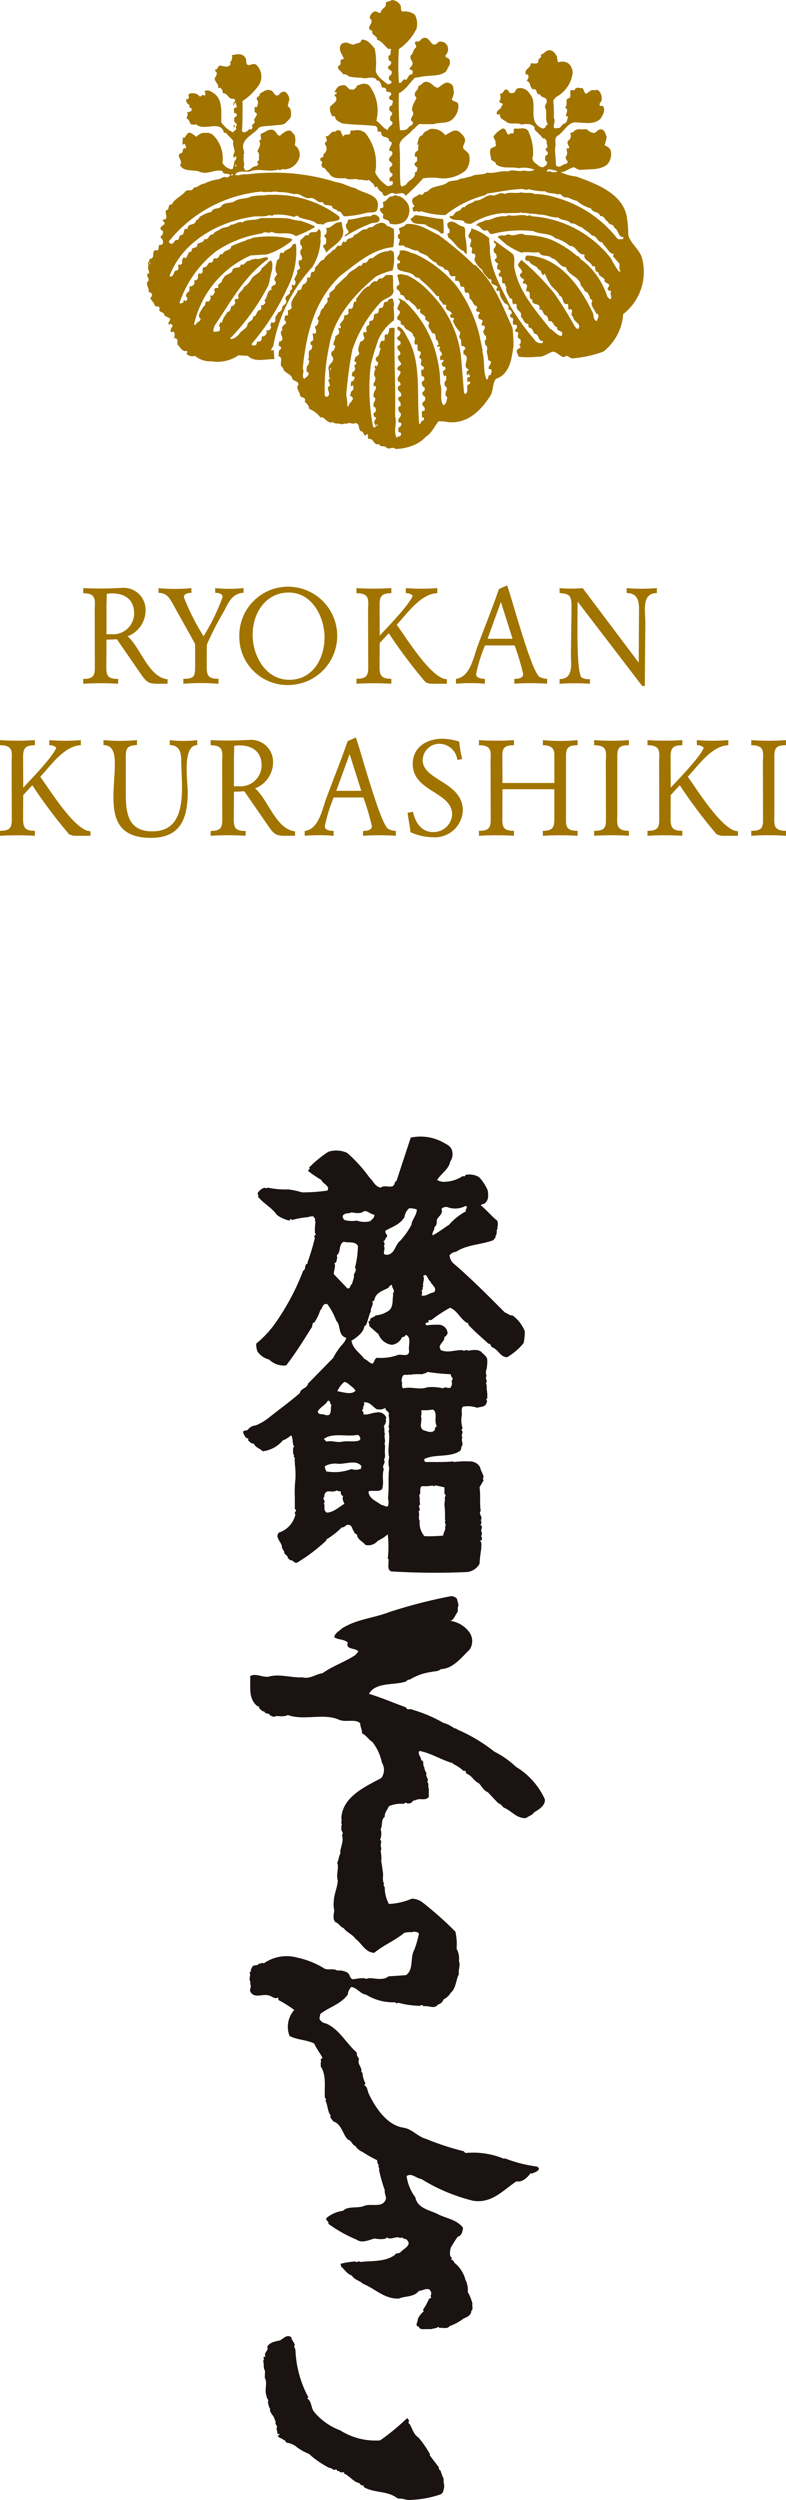 <svg id="LOGO" xmlns="http://www.w3.org/2000/svg" width="72.742" height="231.178" viewBox="0 0 72.742 231.178">
  <path id="Path_332" data-name="Path 332" d="M35.45,14.9c.331.051-.007.277.1.459.067.058.072.214.206.154.2.132.285.4.458.456.274.625,1.022.5,1.531.511.413.234.849-.039,1.277.153.274-.075.611.153.916,0,.168.236.476.339.512.664a.5.5,0,0,0,.254-.051c.056.307.209.388.458.561.159.72.639-.07,1.022.052.377.229.914-.276,1.123.255a16.519,16.519,0,0,0,1.631-1.634h.1a4.583,4.583,0,0,1,1.427,0,3.279,3.279,0,0,0,2.4-.713,1.638,1.638,0,0,0,.358-1.276c-.01-.371-.336-.479-.561-.765-.113-.26.183-.479.152-.764,0-.307-.255-.5-.459-.715-.494-.435-.929.045-1.377.255a1.429,1.429,0,0,0-1.432-.561c-.258.2-.559.2-.66.561-.434.085-.393.556-.51.864.054,0,.121-.013.152.054-.128.152.05.439-.152.56-.226.063-.211.308-.206.51h.153c.1.1.031.276.053.408-.072.051-.115.155-.206.155-.1.31.158.3.254.509-.081.122-.019.387-.254.358.1.633-.585.673-.816,1.174-.173,0-.382.33-.511,0-.106-1.241.007-2.452-.1-3.624.026-.659.873-.96,1.226-1.479.3-.133.457-.628.866-.51H45.91c.479-.179,1.085-.052,1.53-.3A1.634,1.634,0,0,0,48.2,9.744c.017-.389-.443-.279-.611-.561a1.937,1.937,0,0,0,.2-.663c-.1-.256.026-.608-.3-.767-.454-.331-.818.148-1.174.357-.379-.005-.567-.449-.918-.51-.435-.185-.582.311-.919.357a.437.437,0,0,1-.206.457c-.137.253-.183.39.052.613-.153.4-.454.741-.408,1.224.327.333-.178.567-.1.921.075-.024.1.07.154.1.117.289-.262.354-.356.462-.175.337-.562.31-.819.3a25.421,25.421,0,0,1-.1-3.415c.613-.3.991-.951,1.479-1.431.415-.041.664-.131,1.072-.153.582-.075,1.351,0,1.837-.459.128-.331.423-.592.308-1.021-.053-.228-.363-.158-.409-.408a.821.821,0,0,0,.2-.917.7.7,0,0,0-.815-.357c-.741.842-.72-.72-1.531-.306-.147.1-.229.351-.458.255-.507.1.121.377-.154.613-.235.178-.182.476-.408.663-.185.285.118.5.154.765a.744.744,0,0,1-.255.409c-.115.259.2.122.255.3-.007.114.023.24-.1.306-.315.019-.306.33-.51.51-.382-.2-.305.39-.664.255a20.985,20.985,0,0,1,0-3.111,4.775,4.775,0,0,0,1.633-1.889,1.819,1.819,0,0,0-.153-1.276A1.55,1.55,0,0,0,43,1.071c-.182-.134-.062-.388-.153-.561A.96.96,0,0,0,42.031,0c-.151.156-.407.095-.561.255.144.468-.439.508-.46.919-.255.085-.35-.206-.612-.1a.725.725,0,0,0-.408.612c.618.418-.592.892.254,1.172-.156.44.51.4.409.818.474.112.685.541,1.072.868a.161.161,0,0,1,.255.051c-.123.174.065.515-.255.56.007.2-.046.46.2.51.154.178-.036.388-.2.46-.134.361.219.28.305.51.077.332-.341.326-.256.664.006.106.129.155.206.2.117.274-.173.233-.308.305-.418-.351-1.127-.761-1.12-1.377a6.367,6.367,0,0,0-.1-1.941c-.327-.371-.675-.881-1.226-.815-.053.387-.479.3-.713.459-.281,0-.485-.2-.767-.2-.132.07-.315.023-.407.2-.3.459.1.878.255,1.275a.263.263,0,0,1-.255.1c-.137.151.091.463-.206.561-.291.281.3.535.408.816.245-.066.389.1.562.2a5.687,5.687,0,0,0,1.121.1c.408.173.817-.121,1.226.052.192-.005.127.316.356.206a1.09,1.09,0,0,1,.308.661.386.386,0,0,1,.407.153c-.087.392.377.1.459.408.055.13-.1.174-.154.255-.228.485.516.164.257.663.05.25-.341.18-.257.408-.147.25.195.288.257.51a.677.677,0,0,1-.2.308c.019.122-.046.264.05.359.511.341-.286.481-.257.864-.457-.151-.657-.605-1.069-.864a3.832,3.832,0,0,0-.665-3.266c-.387-.286-.784-.122-1.172.05.039.147-.134.2-.206.305-.07-.016-.147.123-.2,0-.368.183-.485-.541-.917-.356-.408,0-.582.337-.716.661l.154-.049c.2.2-.154.151-.154.3l.154.2c.149.4-.363.6-.561.868a1.207,1.207,0,0,0,.255.919c.041-.1.132-.03.2-.052.015.4.372.507.664.664,1.072.158,2.039.1,3.112.254a.389.389,0,0,1,.153.408c.056.226.3-.018.356.205-.031.58.772.235.713.767.618.146-.1.561.052.916h.154c.331.339-.173.5-.206.767.006.2.175.234.256.356.132.132-.009.318-.151.358a.431.431,0,0,0,.2.611c.091.223-.134.307-.257.408.021.1-.046.234.053.306.055,0,.12.012.151-.051.058.059.132.107.1.205,0,.264-.29.235-.461.306A3.31,3.31,0,0,1,40.5,15.966a4.481,4.481,0,0,0-.917-3.671,1.2,1.2,0,0,0-1.122-.205.164.164,0,0,0-.255.051c.019.582-.54.057-.664.511a4.665,4.665,0,0,1-.255-.562.423.423,0,0,0-.51.1c-.4-.133-.49.49-.868.407.021.159.155.275.1.462-.053.029-.077.121-.154.1.02.081-.045.2.051.255a.609.609,0,0,1-.152.815c-.127.072.051.312-.153.305-.128.046-.147.087-.206.206.067.031.052.1.052.152" transform="translate(-5.777)" fill="#a17400"/>
  <path id="Path_333" data-name="Path 333" d="M66.854,24.783c-.209-.808-1.065-1.345-1.274-2.146a9.491,9.491,0,0,0-.1-1.427c-.236-2.373-2.859-3.305-4.7-3.979a4.732,4.732,0,0,1-1.479-.408c.49,0,.815-.382,1.274-.459a1.136,1.136,0,0,0,.612.254c.846-.1,1.791.047,2.451-.509a1.416,1.416,0,0,0,.3-1.326c-.131-.261-.326-.326-.559-.459a3.159,3.159,0,0,0,.2-.766c-.111-.231-.128-.552-.409-.664-.326-.118-.484.178-.712.305a.934.934,0,0,1-.716-.356c-.49.1-.938-.167-1.274.306a.24.24,0,0,0-.255.1.5.5,0,0,1-.2.662c-.158.281.07.395.1.664-.05.1-.172.03-.253.051.046.306.151.573-.1.816.074.114.053.278.206.357.045.114-.072.173-.1.257-.4-.026-.569.484-.971.151l-.1-1.53.05-.051-.05-.051c.156-.346-.134-.873.254-1.123.618-.356.969-1.356,1.787-1.223.794.03,1.587.225,2.192-.359.17-.326.441-.669.257-1.07-.058-.227-.3.019-.358-.2a.365.365,0,0,1,.153-.307,1.018,1.018,0,0,0-.254-1.022.312.312,0,0,0-.356,0c-.3-.159-.536.155-.768.306-.327-.117-.177-.662-.559-.51a.391.391,0,0,0-.562.2c-.683-.182-.153.469-.459.715-.495.073-.05.607-.407.869.412.178.07.541.1.815.071.022.167-.044.2.052-.122.205-.05.529-.357.612-.264.1-.336.485-.612.408-.735.214-.081-.612-.357-.919a11.806,11.806,0,0,0-.051-1.631l.255-.307a2.93,2.93,0,0,0,1.53-2.142,1.1,1.1,0,0,0-.458-1.023,1.131,1.131,0,0,0-.868-.049.989.989,0,0,1-.1-.51c-.157-.281-.356-.592-.713-.613-.333,0-.536.4-.817.41.209.315-.31.326-.2.663-.141.281-.481.1-.716.153.017.454-.618.506-.461,1.02.074.02.171-.046.206.051.154.2-.055.377-.1.561.384.082.236.566.561.766.478-.129.211.536.664.459.082.367.533.189.615.561.055.264-.209.393-.154.663.235.445-.055,1.116.255,1.531-.2.111-.2.4-.459.409-1.557-.553-.358-2.339-1.224-3.217a1.015,1.015,0,0,0-1.072-.51c-.2.057-.235.277-.356.408-.072-.016-.149.123-.206,0-.029.062-.1.053-.154.053a.806.806,0,0,1-.2-.258c-.459-.319-.356.362-.765.306.056.189.121.507-.052.664,0,.185.179.2.307.255.029.1-.046.148-.1.2-.005.367-.608.384-.409.818l.255-.051c-.046.459.387.52.664.766.438.225.886-.023,1.326.2.407-.075.94-.126,1.226.258-.123.3.361.438.407.663.25.044.219.418.51.356a.523.523,0,0,1,.206.358c-.062.2.218.489-.1.561-.064.226.242.3.2.51a.765.765,0,0,1-.255.205c.026.18-.077.413.154.51.091.291-.128.367-.307.511-.378.06-.586-.281-.869-.459-.106-.153-.223-.377-.1-.561a4.61,4.61,0,0,0-.458-2.348c-.326-.377-.719-.131-1.173-.2-.31.009-.019.366-.255.459-.055,0-.122.009-.153-.052-.459.5-.331-.479-.765-.407a2.077,2.077,0,0,0-.866.765c.069.2.242.362.2.611.17.363-.262.311-.408.459-.229.306,0,.685,0,1.022.168.228.415.151.459.459.629.455,1.352.184,2.094.356a2.458,2.458,0,0,1,1.479.152,1.391,1.391,0,0,1-.969.052c-.51.182-1.053-.157-1.531.1-.633-.123-1.195.225-1.888.1-.428.277-1.053.082-1.481.36-.29.025-.657.188-1.02.2-.31.254-.774.127-1.122.307-.546.485-1.388.259-1.888.866-.183.082-.332.026-.408.255a.3.3,0,0,1-.356,0,2.168,2.168,0,0,1-.51.307c-.307.249-.134.567.051.815-.051.087-.149.082-.2.155.072.122.007.336.2.356.2-.174.408.121.613-.052a7.245,7.245,0,0,0,2.246.358,9.7,9.7,0,0,1,3.671-1.836l.206-.155c1.01-.132,1.967-.356,3.01-.408.3-.077.54.153.818,0a5.25,5.25,0,0,0,1.53.2c.327.255.816.126,1.173.306.249-.18.409.172.612.256.441-.052.715.279,1.122.305a3.416,3.416,0,0,0,1.327.714c.2.454.72.234.868.715.412-.041.4.412.713.51.067.367.552.166.562.561.453.18.346.9.868.869.031.1-.048.147-.1.2-.154-.019-.337.044-.458-.051a10.906,10.906,0,0,0-5.766-3.826,6.165,6.165,0,0,0-1.888-.307c-.408-.2-.787-.026-1.226-.154-.556.139-1.067-.07-1.581.154-.408-.274-.791.274-1.225.1-.556.029-.9.544-1.479.509-.291.279-.71.254-.969.613a.3.3,0,0,0-.305.1c-.1.307-.486.229-.613.458-.082.125-.228.378-.408.206-.095.034-.029.132-.049.2.337.318.869.155,1.275.307.156.282.438.26.712.256A6.523,6.523,0,0,1,54.149,20.6l.053.05c.4-.1,1.019.008,1.479-.1.2.1.276.032.51.052.308.108.772.025,1.123.154.592-.059,1.138.3,1.787.255.326.338.882.149,1.172.561.415-.072.655.3,1.023.357.281.3.688.433.916.764.464-.031.505.643.969.613.051.228.281.352.358.51.183.211.387.594.715.561l-.1.205.611.714c.02.224-.062.495.1.664-.029.058-.095.049-.153.049A7.43,7.43,0,0,1,64,24.833,10.16,10.16,0,0,0,56.6,20.9c-.141-.2-.265.021-.461-.051-.541-.172-1.092.121-1.633-.05-.286.2-.545.023-.868.152-.458.024-.785.356-1.275.305-.264.223-.736.184-.866.51.377-.065.49.52.866.459.321-.176.3.44.664.308a10.441,10.441,0,0,1,3.776-.255c.633.331,1.484.138,2.041.664a3.223,3.223,0,0,1,1.326.713c.634-.049.714.894,1.377.767-.208.541.608.649.715,1.122.326-.148.209.234.307.357.005.149.173.135.255.206.029.356.346.377.562.611-.074.341.244.306.408.51.091.2-.206.249-.1.459.057.16.232.052.307.152-.173.234.121.541-.052.715-.147.036-.2-.133-.3-.2a7.1,7.1,0,0,0-2.3-3.368c-.249-.055-.238-.4-.508-.407a9.546,9.546,0,0,0-2.45-1.531,7.3,7.3,0,0,0-2.346-.41c-.49-.323-.955.2-1.481-.049-.249-.056-.428.223-.664.049-.049.1-.172.032-.254.052-.049.073-.151.115-.151.206h.1a9.286,9.286,0,0,0,.765.663,7.436,7.436,0,0,0,1.326.713c.531-.131,1.12.046,1.633-.05.25.537.873.159,1.174.563.562.085.719.834,1.327.814.153.8,1.305.862,1.376,1.737.281.126.256.56.614.61.07.2.285.408.2.612.127-.056.173.1.255.153-.259.44.235.817.358,1.224l.05-.051c.307.24.072.44,0,.714-.336-.1-.281-.459-.356-.714-1.127-2.423-3.092-5.225-6.071-5.357a.293.293,0,0,0-.2.358.336.336,0,0,0,.358.152c.168.465.74.367.868.817.346,0,.208.428.458.51-.02-.075.071-.1.1-.153l.052.051a5.861,5.861,0,0,0,.51.971c.249.392.71.618.818,1.019.474.123.173.872.765.765.106.139-.007.368.1.511.055,0,.12.011.153-.052.387.175-.134.541.255.715-.01.481.734.567.51,1.072-.146.162-.249-.082-.356-.154a35.415,35.415,0,0,0-1.89-3.059,22.71,22.71,0,0,0-3.061-3.114l-.305.408c-.007.306.408.438.356.767-.051.029-.075.121-.152.1-.123.332.185.394.358.562-.033.1-.151.174-.1.305.042.1.134.031.206.051.336.215.029.408.1.714.628-.065.029.7.562.765-.128.665.9.187.611.92.409-.1.337.444.562.509.274.108.281.334.307.561.484-.105.406.485.814.563-.075.392.3.264.461.51-.007.111.026.24-.1.3-.411-.056-.66-.5-1.023-.663-1.326-1.678-2.826-3.367-3.264-5.459-.149-.459.1-1.088-.205-1.479l-1.683-1.226-.053.053c-.036.147.134.2.2.305a.741.741,0,0,1-.253.459c.095.038.029.134.049.2.046.13.092.148.2.205.048.138.159.48-.1.51-.023.228.151.3.308.408.021.047-.027.072-.049.1-.064.137-.124.49.151.459.357.23-.259.362,0,.613.439.056.153.4.307.663.046.021.072-.026.1-.051.2.088.118.291.255.409-.133.374.2.674.307,1.019.423-.019.091.491.408.562l.1-.1.154.154c-.187.571.539.494.356,1.07.254.2.284.623.613.664.2.057.031.266.154.358.335,0,.345.363.51.562.5.054.233.671.765.661-.021.073.046.164-.051.2a.678.678,0,0,1-.714-.3,22.642,22.642,0,0,1-2.3-3.213c-.77-1.633-1.766-3.18-1.838-5.1.056-.326-.107-.685-.05-1.072a4.472,4.472,0,0,0-1.685-.918c.082.351-.361.484-.2.868.422.133.065.539.1.816.48.137-.163.7.408.663.173.184.017.351,0,.561a2.134,2.134,0,0,0,.715.918c.067.3.408.582.611.868a.247.247,0,0,1,.257.1c-.154.517.438.333.562.665-.127.06-.1.187-.1.3.046-.021.072.025.1.051l.049-.051c.076-.021.1.069.153.1-.046.438.245.739.458,1.07.278.087.464.317.307.613.046.019.072-.026.1-.052a.429.429,0,0,1,.255.356c-.049.033-.075.123-.154.1a.518.518,0,0,0,.053.306c.382.03.134.31.206.56.055.224.3-.019.356.2a.339.339,0,0,1-.154.356c.02.073-.046.165.051.206.408-.045.122.285.2.51a.815.815,0,0,0,.255.2c-.032.134.081.338-.1.408-.045.134.07.206.1.307l-.308.2c-.173.238.1.433.1.662a6.926,6.926,0,0,0,1.785,0c.49.077.919-.306,1.377-.459.428,0,.664.464,1.072.509.321-.345.515.209.866.1a10.867,10.867,0,0,0,2.757-.612,4.827,4.827,0,0,0,1.837-3.469,4.937,4.937,0,0,0,1.734-5.2M58.333,16.72c-.049.1-.173.032-.255.051l-.049-.051c.177-.327.58-.031.866-.051.05.032.075.124.153.1-.158.055-.542.124-.715-.051" transform="translate(-7.436 -0.905)" fill="#a17400"/>
  <path id="Path_334" data-name="Path 334" d="M27.937,33.376c-.07-.023-.162.044-.2-.052.072-.1.082-.23.2-.305a14.527,14.527,0,0,1,3.623-7.348,5.225,5.225,0,0,0,.765-2.451c-.072-.356.173-.932-.2-1.069-.149.58-.82,0-.917.611-.326-.183-.5.3-.767.409.033.174-.079.4.1.512a.315.315,0,0,1-.1.457c.006.163-.023.343.1.459.055.125.12.369-.053.459-.046.022-.072-.026-.1-.049l-.053.049a.715.715,0,0,0,.1.664.417.417,0,0,1-.3.254c.118.367-.189.568-.254.868.091.05.081.149.153.2-.1.076,0,.252-.153.308-.089.029-.128-.056-.207-.052,0,.055.017.122-.049.153.1.051.031.173.049.254-.07.052-.11.152-.2.152.128.454-.428.356-.408.766.336.507-.389.516-.305.918-.06.13-.2.306-.358.306-.06.251-.366.393-.255.715.007.157-.209.356-.356.2a.5.5,0,0,0-.1.358c.151.155-.047.291-.153.409-.057,0-.125.009-.154-.053l-.1.1c.095.037.029.133.053.207-.084.1-.233.432-.411.253-.107.159.025.465-.256.512-.095.024-.3,0-.254.151a.231.231,0,0,1-.305.207.12.12,0,0,1-.154-.155,21.774,21.774,0,0,0,3.266-5.1,7.368,7.368,0,0,0,.817-4.133l-.307.052c-.147.51-.643.382-.868.815-.561-.233-.147.592-.561.614-.079.408-.307.948,0,1.326-.124.188-.412.505-.154.663.173.511-.536.256-.356.767-.382.077-.387.489-.51.765-.072.131-.235.276-.052.408-.07.133-.2.336-.408.256-.031.152.08.367-.1.459-.305.029-.305.377-.459.559-.086-.029-.127.059-.2.051.072.385-.412.4-.51.715-.046.444-.621.555-.818.97-.238.184-.51.469-.813.356a20.354,20.354,0,0,0,3.569-4.947c.125-.415.171-.87.308-1.277.045-.307.156-.822-.1-1.021-.326.214-.49.5-.817.714-.111.436-.623.582-.919.919a2.163,2.163,0,0,1-.765.869c-.057.336-.683.545-.461.968-.055.2-.263.031-.356.151a.516.516,0,0,0,.05.307c-.08.128-.2.363-.407.308.029.138-.058.228-.053.357-.081.049-.127.208-.254.151-.173.337-.49.618-.51,1.022l-.153-.054-.151.358c.167.062.08.233.1.356-.088.263-.363.079-.511.206-.229-.153,0-.377,0-.562,1.474-2.172,2.734-4.571,4.951-6.173V24.8c-.379-.122-.746.224-1.125.1-.183.07-.418.024-.561.2-.351-.1-.469.531-.815.307-.079.531-.536.132-.766.51-.062.413-.588.368-.817.715-.036.12-.226.249-.154.356a2.285,2.285,0,0,1-.408.359l.052.052c.066.356-.235.1-.357.3a.519.519,0,0,0,.05.306c-.127.106-.163.464-.407.254.021.047-.026.073-.051.1l.051.053a.446.446,0,0,1-.2.459c-.413-.134-.173.363-.461.459-.156.341-.667.842-.254,1.123-.05.316-.357.259-.459.561-.057,0-.124.01-.153-.051A9.194,9.194,0,0,1,25.846,24.6l1.53-.1a7.049,7.049,0,0,0,2.295-1.277v-.151a9.544,9.544,0,0,0-3.674-.1c-.17.157-.437.1-.612.253-.453.135-.885.332-1.327.51-.074.516-.683.277-.813.767-.3-.108-.265.164-.409.305a.352.352,0,0,1-.307.054.2.2,0,0,0-.153.253.332.332,0,0,1-.356.154c-.2.149-.2.459-.51.408-.255.2.071.44-.255.611-.056,0-.121.012-.154-.05-.029.026-.055.073-.1.05l-.049.459a.337.337,0,0,1-.36.153.38.38,0,0,1-.053.461c-.1-.022-.156.2-.254.052-.233.12.057.515-.254.56-.005.106-.24.213-.154.407-.036.1.092.023.1.1a.339.339,0,0,1-.153.356c-.053-.029-.077-.122-.154-.1-.055.076-.019.187-.1.254-.122-.045-.209.139-.307,0a10.115,10.115,0,0,1,3.419-4.795,10.241,10.241,0,0,1,4.234-1.634c.27-.256.587.079.869-.152.712.363,1.587-.107,2.245.409A11.72,11.72,0,0,0,31.763,22v-.1a8.239,8.239,0,0,0-1.326-.51,4.482,4.482,0,0,1-1.02-.2c-.919-.1-1.766-.031-2.651-.053-.5.29-1.219.048-1.684.41-.384-.143-.67.239-1.072.205-.252.326-.674.2-.971.408-.2.2-.545.189-.664.51-.412-.1-.377.567-.818.408-.043.382-.467.276-.66.51.065.387-.389.188-.51.459.075.311-.334.149-.307.409-.135.108-.128.546-.409.305a.583.583,0,0,0-.153.563.26.26,0,0,1-.356.1c-.072.2.1.362-.1.561-.408-.029-.226.434-.562.562-.055,0-.123.009-.154-.054,1.169-3.166,4.511-4.994,7.6-5.458.562-.128,1.051.051,1.582-.152.178-.026.331.126.458-.051a4.936,4.936,0,0,1,1.837.2c.154,0,.336-.229.461,0,.551.3,1.249.209,1.734.664a2.271,2.271,0,0,1,.562.052c.371-.41,1.008-.179,1.427-.459.127-.123.082-.251-.05-.357a9.822,9.822,0,0,0-6.072-1.94,3.654,3.654,0,0,0-.816.053,6.268,6.268,0,0,0-1.175.1c-.453.241-1.039.14-1.479.408-.358.261-.887.1-1.224.408-.213.46-.81.124-.967.613a2.643,2.643,0,0,0-.919.357c-.251.055-.242.4-.513.407-.033.582-.837.2-.763.818-.505-.149-.214.428-.562.56-.331-.02-.132.363-.407.46-.343-.082-.276.495-.664.305-.056-.056-.134-.106-.1-.2a12.471,12.471,0,0,1,8.571-4.592c.33.123.556-.018.866.052a1.36,1.36,0,0,1,.716,0,4.648,4.648,0,0,1,1.428.2c.536-.183.873.43,1.428.359.51-.13.7.515,1.223.355.116.44.613.2.869.409,0,.341.4.154.51.459.353-.081.356.332.613.459a9.61,9.61,0,0,0,1.989-.307c.356-.132,1.01.108,1.073-.407.356-1.352-1.311-1.368-2.04-1.888-.618-.131-1.151-.479-1.788-.561a19.252,19.252,0,0,0-5.2-.87,21.571,21.571,0,0,0-3.112.156c-.317-.082-.69.159-1.022.051,0-.091.1-.133.154-.207.326-.182.846-.07,1.173-.1.823-.377,1.8.1,2.653-.2.2.183.379-.144.562,0a1.529,1.529,0,0,0,1.327-.919,1.066,1.066,0,0,0-.358-1.326,1.9,1.9,0,0,0,0-.919l-.358-.41c-.382-.105-.724.2-1.019.459-.285-.041-.317-.363-.562-.51-.458-.208-.785.207-1.172.309-.189.228.193.513-.2.662.255.327-.026.673-.153.969.254.251.117.479.153.818-.052.03-.077.121-.153.1a.267.267,0,0,0,.1.256l-.152.2c-.444-.019-.571.428-1.022.409-.146-.092-.132-.236-.2-.358.173-.305-.124-.61.049-.919-.173-.151.124-.306-.049-.458l.049-.052c-.468-1.1.869-1.484,1.379-2.192l.305-.1,1.787-.154.305-.1c.209-.253.644-.5.561-.919a.756.756,0,0,0-.3-.714c.049-.2.1-.407.151-.611a.924.924,0,0,0-.408-.715.547.547,0,0,0-.56.307c-.445.2-.445-.347-.716-.41-.418-.2-.746.129-1.072.306.079.282-.34.227-.254.512.183.188.091.51,0,.714-.057,0-.122.01-.154-.051-.1.137-.031.337-.05.51.484.163-.046.5-.051.765.208.264-.155.287-.2.51.118.114.015.276-.1.358l-.052-.051c-.147-.04-.2.134-.306.2-.151.044-.351.2-.459-.052.065-.939.052-1.841.052-2.755a5.445,5.445,0,0,0,1.579-1.581A1.509,1.509,0,0,0,26.407,7c-.223-.223-.515-.014-.765,0-.338-.1-.1-.524-.305-.714-.252-.4-.824-.305-1.226-.2,0,.054-.01.122.052.151-.071.174-.036.394-.254.511l.1.1c-.19.52-.695.177-1.072.2-.133.112-.133.366-.356.357-.082.173.142.222.153.356-.072.132-.055.306-.206.408-.055.388.423.557.307.969l.154-.051c.233.072.255.317.3.513.485,0,.459.582.972.507.412.186-.138.353,0,.613h.05c-.044-.116.07-.172.1-.254l.1.1c-.075.153.154.235,0,.359-.353-.023-.147.367-.2.559.031-.066.1-.051.152-.051a.247.247,0,0,1,.1.259c-.058.055-.106.13-.2.1l-.051.358c.048.137.1.137.2.253.132.126-.029.236-.052.359.18.2-.173.3-.255.459a3.143,3.143,0,0,1-1.07-.919c-.031-.807.158-1.961-.561-2.6-.291-.2-.66-.532-1.023-.257.129.061.1.189.1.307-.031.059-.1.05-.153.05-.128-.146-.213.122-.356.1a.873.873,0,0,0-.971-.256c-.157.134-.007.231-.051.408-.057.126-.185.063-.255.155a.633.633,0,0,0,.358.509c-.228.254.285.183.154.459-.089.184-.281.113-.409.205.133.182-.033.378-.052.56.3.084.235.4.461.561.131-.019.3.047.405-.049.742.734,2.313-.454,2.6.815.059,0,.125.012.154-.049.187.289.533.519.716.816-.154.469.305.876,0,1.224.019.1-.046.233.05.306l.152-.154.052.05a.385.385,0,0,1-.153.409,2.625,2.625,0,0,1-.2.767,1.156,1.156,0,0,1-.918-.613,2.97,2.97,0,0,0-.971-2.654c-.157-.021-.327-.173-.459-.1a1.01,1.01,0,0,0-.969.358l-.51-.358c-.389-.142-.418.358-.664.459-.029-.024-.055-.072-.1-.049.046.247-.1.592.049.714v-.054c.033-.065.1-.05.153-.05.022.134.183.276.053.408-.291-.077-.226.26-.307.41-.761.187.173.7-.2,1.121.311.664,1.193.409,1.785.612.739.353,1.406-.255,2.145-.051.065.444.556.081.712.41a.738.738,0,0,1-.305.2c-.286-.181-.51.1-.763.151a3.922,3.922,0,0,0-1.331.409c-.36.011-.59.367-.967.356-.188.481-.566.063-.818.41-.356.413-1,.661-1.223,1.173-.438-.078-.129.471-.511.51-.152.234.077.444,0,.712-.021.15-.178.164-.305.156v.151c.526.357-.376.362-.2.766.05.087.148.082.2.154.014.187,0,.4-.2.459-.051.137.07.213.151.305.067.148.125.418-.1.51-.4-.083-.131.382-.356.51-.695-.159-.1.8-.715.767.026.228-.285.383-.1.611-.134.237.031.479.052.715-.434.146.02.432-.052.716-.4.264.108.667,0,1.069.144-.05.221.071.307.152a.339.339,0,0,1-.154.358c.082.26.377.433.409.714.1.021.2.183.305.053l.154.152c-.149.428.223.331.407.56,0,.389.844.25.461.715a.245.245,0,0,0,0,.307l.1-.1c.5.113-.046.408.052.663,0,.161.183.109.255.051.172.139.106.441.049.613h.153c.262.147.144.328.154.561.268.256.458.745.866.613.185.123-.157.267.1.358a.708.708,0,0,0,.662.1,2.251,2.251,0,0,0,1.533.51,3.455,3.455,0,0,0,2.5-.559l.869.049c.612.638,1.6.279,2.449.305l-.052-.866Zm-3.469-17.2c.069.03.052.1.052.152l-.052.051c-.121-.055.016-.132,0-.2m-.255.919c.021.046-.024.07-.049.1H24.01c.026-.033.1-.15.2-.1m-7.7,8.316h-.049l.049-.2c.122.055-.01.131,0,.2" transform="translate(-2.652 -0.977)" fill="#a17400"/>
  <path id="Path_335" data-name="Path 335" d="M25.878,13.776c-.024.077-.1.191,0,.258l.051-.052c-.02-.071.045-.17-.051-.206" transform="translate(-4.215 -2.248)" fill="#a17400"/>
  <path id="Path_336" data-name="Path 336" d="M42.91,24.185a1.587,1.587,0,0,0,1.428-.205,1.424,1.424,0,0,0,.307-1.53,1.852,1.852,0,0,0-.767-.766c-.214,0-.479-.223-.662,0-.454-.067-.542.5-.918.51l.05.459a.265.265,0,0,1-.257.1c-.182.249.094.437.257.611-.279.641.607.311.561.817" transform="translate(-6.859 -3.523)" fill="#a17400"/>
  <path id="Path_337" data-name="Path 337" d="M38.143,25.757a12.262,12.262,0,0,1,2.295-1.173c.281-.2.89.031.919-.459-.075-.346-.566-.578-.818-.255-.667-.031-1.331.266-2.039.306-.19.1-.036.326-.255.408a.677.677,0,0,0,.154.561c.3.352-.334.336-.255.613" transform="translate(-6.223 -3.87)" fill="#a17400"/>
  <path id="Path_338" data-name="Path 338" d="M48.408,24.134c-.9-.045-1.7-.31-2.6-.356-.131.1-.229.311-.409.305.134.643.89.454,1.38.562.448.392,1.075.362,1.477.866.043-.1.135-.031.206-.052a7.529,7.529,0,0,0-.052-1.326" transform="translate(-7.408 -3.88)" fill="#a17400"/>
  <path id="Path_339" data-name="Path 339" d="M51.012,24.964c-.54-.025-1.021-.818-1.53-.3a.6.6,0,0,0,.153.51c.081.122.076.418-.1.407-.151.123.078.205,0,.36.516.331.787.941,1.328,1.223.2.032.2.328.408.307a8.427,8.427,0,0,0-.1-1.428c-.128-.327.052-.781-.153-1.073" transform="translate(-8.074 -3.996)" fill="#a17400"/>
  <path id="Path_340" data-name="Path 340" d="M36.066,27.318c.6-.657,1.811-1.11,1.479-2.246-.123-.174.07-.686-.358-.509-.494.018-.644.567-1.173.509.055.205.134.541-.152.663-.051.14.07.217.152.309-.03.182.081.438-.1.56-.464.14.108.4.051.715Z" transform="translate(-5.831 -4.002)" fill="#a17400"/>
  <path id="Path_341" data-name="Path 341" d="M48.929,28.568a29.3,29.3,0,0,0-3.315-2.807c-.956-.446-1.833-1.115-3.011-1.018-.159.285-.485.274-.664.408-.021.183.274.438-.051.561a.3.3,0,0,0,.152.459c-.05.174-.1.336-.152.51.173.148.5-.1.612.2.425.026.719.36,1.173.307.274.38.792.288,1.02.663.235.155.434.414.715.461.118.453.684.249.765.663.612-.118.245.827.919.56.157.133.005.229.051.408.05.1.173.032.254.054.255.12.13.408.308.56.531-.144.1.515.51.561l.051-.051c.225.077.209.341.2.561.361.216.276.567.662.715.134.121-.029.235-.049.357.046.131.1.172.255.152.235.158-.084.228-.053.408-.036.311.236.262.409.408-.03.159-.152.357-.051.51.031-.067.1-.052.152-.052.235.166,0,.383-.049.561.065.16.055.339.255.408-.033.178.115.291-.1.41-.01.213-.01.433.206.562-.02.151.046.335-.051.458a3.831,3.831,0,0,1,.152.815c.611.154-.082.5.05.818a.244.244,0,0,1,.257.1c.046.183-.072.307-.1.461-.327-.041-.079.336-.358.407-.357-.782-.132-1.791-.408-2.6l.051-.051c-.1-.479-.2-.95-.3-1.428a12.627,12.627,0,0,0-2.144-4.591A10.9,10.9,0,0,0,43.418,27.5c-.479-.083-.948-.482-1.428-.255.173.366-.582.674.05.917-.019.073.046.163-.05.207-.356-.032-.178.452-.152.56.489.31,1.2.182,1.581.664.143.176.449.05.511.305a9.6,9.6,0,0,1,1.528,1.53c.059,0,.124.012.156-.051l.05.051c-.137.3.3.485.356.767.118.005.245-.026.307.1-.2.495.438.383.51.765-.055.06-.213.072-.153.2a.2.2,0,0,0,.255.155c.194.076.033.2,0,.3a3,3,0,0,0,.562.919c.269.241-.052.355.051.664.305.172-.012.642.305.767l.053-.053c.079.088.2.163.151.305-.05.033-.076.125-.151.1v.357c.784.3-.278,1.12.51,1.428-.052.03-.075.122-.153.1a.475.475,0,0,0,0,.461v-.051c.05-.033.078-.125.153-.1.017.107.2.225,0,.306-.046.02-.072-.027-.1-.052a.593.593,0,0,0,0,.511l.1-.1a.239.239,0,0,1,.1.255c-.536.056,0,.787-.459.919l-.1-.1-.253-3.114a9.943,9.943,0,0,0-2.911-6.173,6.833,6.833,0,0,0-2.089-1.582c-.307,0-.644-.228-.919,0l.2.818c-.082.051-.128.207-.255.155v.3a.64.64,0,0,1,.356.56c.456-.1.312.569.768.462.248.336.626.437.765.866.131.078.2-.152.305,0-.211.479.439.4.459.767-.063.336.3.223.356.509-.235.377.2.6.255.92.541-.046.159.61.562.712-.1.164.2.306-.052.41l-.053-.052c-.029.1.049.148.1.2l.051-.05c.076-.023.1.07.151.1-.254.3.255.413.154.715-.183.019-.154.214-.154.356.02.253.219-.051.307.1.056.129-.1.176-.153.258a.266.266,0,0,0,.254.357c.174.12.056.31-.1.355-.122.158,0,.358.049.51.072.01.151-.122.206,0-.026.181.075.414-.154.51.005.2-.045.459.2.51-.02.1.047.234-.049.3-.046.176-.16.506.1.614-.046.285-.081.618-.356.764-.408-.535-.052-1.393-.307-1.989a8.83,8.83,0,0,0-.2-1.99,10.208,10.208,0,0,0-3.112-5.664c-.206-.07-.41-.285-.613-.2.535.261-.152.619,0,1.022h.05c.382.264-.062.479-.1.715-.045.29.259.172.356.406l-.052.054c.006.172.17.228.307.253.122.517.83.47.868.97.361.25-.038.541.2.818.438-.168-.033.581.407.612.26.2-.07.382-.05.613.5.111-.149.693.356.763.127.129.052.215,0,.357-.075.021-.1-.07-.152-.1-.012.187-.06.571.1.714l.049-.051.052.051c.168.18.046.385-.154.459a.5.5,0,0,0,.255.562.349.349,0,0,1-.2.408.355.355,0,0,0,.2.408.352.352,0,0,1-.153.51c-.249.341.245.377.153.714a.084.084,0,0,1-.1.1c-.281,0-.1.378-.154.561.046.1.226,0,.207.154-.059.1-.079.274-.257.2-.012.128-.057.281-.2.307-.255-2.654.225-5.612-1.02-7.858-.255-.411-.434-.991-.919-1.174-.331.393.409.337.152.767-.06.056-.07.215-.2.152-.2.444.361.306.254.715-.061.1-.173.1-.254.153-.139.392.244.433.254.767a.79.79,0,0,1-.254.2.892.892,0,0,0,.2.51c.389.4-.392.317-.2.765.626.205-.1.568,0,.92.046.06.014.208.152.152.031.1.146.174.1.3-.051.088-.147.084-.2.155-.209.459.382.444.255.868a.383.383,0,0,1-.2.1c-.24.336.233.387.152.715a.117.117,0,0,1-.152.152.471.471,0,0,0,.152.614c.153.341-.275.452-.2.763-.009.2.219.025.255.205.091.223-.134.305-.255.408.02.131-.045.305.051.408.055,0,.122-.018.152.05.122.122.006.266-.1.358l-.051-.051c-.087,0-.132.1-.2.152-.356-.6.052-1.326-.154-1.989.056-2.823-.106-5.346-.049-8.164a.74.74,0,0,0-.514.051.772.772,0,0,1-.15.561c-.556-.151.045.713-.51.561-.216.164-.186.44-.256.663.057,0,.122-.013.151.052-.156.259-.075.669-.405.815a.3.3,0,0,0,.151.46.487.487,0,0,1-.1.356c-.056,0-.121.012-.154-.05-.172.154.124.306-.049.459-.057.174-.122.47.049.613a.666.666,0,0,1-.152.562c.022.1-.047.234.051.305l.052-.051c.046-.02.07.026.1.051a.5.5,0,0,1-.153.459c-.029.229-.183.49.1.613a.5.5,0,0,1-.1.356c-.046.138-.157.48.1.51.082.158.1.464-.152.512-.024.2.015.427.257.407l-.206.408c-.02.189.252.332.1.511-.07-.021-.162.044-.2-.052a18.348,18.348,0,0,1-.206-5.766,21.817,21.817,0,0,1,.715-2.347,4.4,4.4,0,0,1,1.428-1.735,6.4,6.4,0,0,0-.05-1.223c.132-.255-.032-.51-.051-.767a.391.391,0,0,0-.51.307c-.507-.148-.216.428-.562.56-.389-.117-.108.41-.408.51-.481-.039-.108.537-.51.663-.376-.045-.029.388-.356.46-.215.162-.072.331-.1.562-.055.122-.132-.015-.2,0-.223.173-.01.411,0,.611-.055.2-.274.236-.408.356-.046.331-.285.7-.049,1.021-.062.129-.2.306-.356.306.02.175-.278.444.049.51.106.2-.209.231-.154.41a.326.326,0,0,1-.2.509.469.469,0,0,1-.05.256c.05.1.05.188.206.151.095.037.029.133.049.2-.049.107-.156.28-.305.255l-.05.459.2-.1c.1.1.031.274.052.406-.249.135-.249.335-.305.562.667.274-.165.609-.155,1.02l-.1-.1a4,4,0,0,0-.1-.97,37.315,37.315,0,0,1,.561-4.182,12.057,12.057,0,0,1,2.653-4.439c.373-.388,1.089-.388,1.176-1.022-.106-.458,0-1.021-.1-1.479h-.562c-.209.087-.378.439-.613.306-.187.026-.222.444-.458.254a1,1,0,0,0-.511.461c-.535.132-.837.722-1.172,1.121-.125.079.049.479-.207.307-.186.2-.009.566-.356.714-.033-.066-.1-.052-.154-.052-.1.123-.029.305-.052.459-.085.185-.279.113-.406.2.092.44-.338.541-.408.919h.051c.1.036.031.132.05.2-.055.122-.134-.017-.2,0-.051.178.1.281.05.461-.045.2-.29.212-.356.356.014.3-.236.556-.154.816l.053-.049.1.1c-.063.2-.089.479-.358.509.031.152-.08.367.1.459.26.639-.464.6-.356,1.174-.045.122.141.208,0,.3.128.14-.052.445.152.512l-.1.1c-.213.182.209.485,0,.664-.337.153.183.64-.1.919a.193.193,0,0,1-.306-.051,18.323,18.323,0,0,1,.408-4.591c.415-2.575,2.262-4.725,4.337-6.43a6.678,6.678,0,0,1,1.531-.56,4.181,4.181,0,0,0,.1-1.686l-.1-.1c-.139-.049-.23-.129-.357,0a2.216,2.216,0,0,0-1.481.664c-.484-.129-.412.566-.866.41-.082.105-.228.433-.408.252-.332.435-.866.462-1.121.972-.369.274-.71.693-1.072.969.014.426-.736.464-.51.918a.78.78,0,0,1-.254.2c.232.408-.281.507-.306.867-.39.159-.235.639-.561.869,0,.112-.025.239.1.3-.051.191-.077.438-.306.51.017.072-.122.149,0,.205.056.14.123.4-.052.51-.5-.256.149.618-.356.714-.082.1-.082.341.1.357a.536.536,0,0,1-.1.409c-.408.105-.05.707-.307.969.059,0,.124-.015.154.05-.07.173-.035.394-.255.512.052.183-.128.513.153.558.154.317-.264.44-.357.613-.331-.269.042-.643-.152-.969.31-3.21,1.092-6.315,3.47-8.571,1.521-1.153,2.972-2.475,4.9-2.654a6.275,6.275,0,0,0,.051-1.684c-.205-.081-.378-.251-.613-.256-.33-.58-1.046-.234-1.377.1a.494.494,0,0,0-.51.2c-.5-.1-.74.446-1.172.51-.1.435-.618.175-.716.613-.076.026-.189.1-.254,0-.178.056-.1.315-.305.408-.389-.175-.378.4-.664.356-.267.358-.674.485-.867.919-.41.062-.42.444-.767.664-.108.131.022.365-.2.46-.4-.016-.1.44-.408.559l-.1-.1c-.02.081-.131.188-.049.253a.682.682,0,0,1-.256.41c-.341,0-.123.659-.612.56-.151.562-.811.97-.561,1.633-.114.077-.18.285-.356.205-.021.173.044.366-.052.51h-.154c-.2.074-.026.307-.153.408.562.413-.408.438-.152.92-.4.336.123.6-.05.968a.261.261,0,0,1-.255.1l-.053.41a.228.228,0,0,1,.207.305c-.252.1-.2.411-.207.662.541.159-.081.8.409,1.07.029.435.616.508.817.87.039.408.566.274.612.66-.305.384.153.69.153,1.074.128.154.353.1.458.306a.437.437,0,0,1-.05.255h.05c.154.148.379.351.36.612a2.714,2.714,0,0,1,1.069.815c.211-.07.363.1.461.205.193.132.408.368.664.205.192.223.53.1.765.2.2.076.336-.152.51,0,.245-.26.541.083.818-.1.458.046.235.557.51.765.306-.019.2.4.459.408-.021-.076.07-.1.1-.153.224.085-.021.367.2.459.454-.081.422.649.919.459.183.408.49.045.715.359.269.182.583-.155.815.1a4.383,4.383,0,0,0,1.428-.255,3.182,3.182,0,0,0,1.38-.87c.539-.324.784-.947,1.173-1.426a2.912,2.912,0,0,1,.765.052c1.864.275,3.194-1.067,4.083-2.5.228-.459.151-1.049.458-1.479,1.305-.433,1.474-1.88,1.634-3.059a12.413,12.413,0,0,0-.1-1.685c-.938-2.03-1.664-4.148-3.469-5.817M35.612,38.312l-.05-.253c.046-.023.07.026.1.048Zm4.338,5.1h-.1c-.023-.07.019-.167.1-.152Z" transform="translate(-5.02 -4.028)" fill="#a17400"/>
  <path id="Path_342" data-name="Path 342" d="M16.289,73.826c-.931,0-1.141-.026-1.691-.813l-2.284-3.307c-.315.027-.643.04-.957.04l-.013,2.65c0,.813.288.984,1.1.984l-.013.446a26.608,26.608,0,0,0-3.227,0V73.38c.787,0,1.075-.2,1.075-.984l-.013-5.236c0-.983.249-1.705-1.062-1.705v-.472a33.524,33.524,0,0,0,3.633-.026A2.031,2.031,0,0,1,14.977,67a2.583,2.583,0,0,1-1.667,2.44c1.22,1.05,1.93,3.779,3.7,3.976v.407Zm-4.447-8.358c-.157,0-.3.026-.459.039,0,.42-.026.853-.026,1.273v2.467h.459a1.942,1.942,0,0,0,2.1-1.929c0-1.285-.866-1.85-2.073-1.85" transform="translate(-1.502 -10.6)" fill="#a17400"/>
  <path id="Path_343" data-name="Path 343" d="M23.593,67.127a27.653,27.653,0,0,0-1.587,3.084c-.013.682-.013,1.351-.013,2.033,0,.879.17,1.129,1.089,1.129v.459a20.714,20.714,0,0,0-3.254,0v-.459c.958,0,1.09-.184,1.09-1.09V70.171c0-.039-1.811-3.268-2.021-3.648-.341-.617-.577-1.076-1.364-1.1v-.433a16.664,16.664,0,0,0,3.044,0v.433c-.264,0-.7.065-.7.407A21.22,21.22,0,0,0,21.7,69.436a19.381,19.381,0,0,0,1.759-3.621c0-.342-.433-.394-.683-.394v-.433a13.414,13.414,0,0,0,2.624,0v.433c-1.036.039-1.4.905-1.811,1.705" transform="translate(-2.861 -10.605)" fill="#a17400"/>
  <path id="Path_344" data-name="Path 344" d="M30.994,73.925a4.458,4.458,0,0,1-4.527-4.579,4.51,4.51,0,0,1,4.606-4.514,4.547,4.547,0,0,1-.079,9.093m.065-8.555c-2.151,0-3.359,1.9-3.359,3.9,0,1.968,1.208,4.172,3.4,4.172,2.166,0,3.254-1.982,3.254-3.923,0-1.89-1.155-4.146-3.294-4.146" transform="translate(-4.319 -10.58)" fill="#a17400"/>
  <path id="Path_345" data-name="Path 345" d="M46.6,73.832a1.454,1.454,0,0,1-.787-.145,46.2,46.2,0,0,1-3.4-4.526l-.84.905-.013,2.243c0,.827.249,1.063,1.089,1.063v.459a29.661,29.661,0,0,0-3.228,0v-.459c.787,0,1.09-.184,1.09-.984l-.014-5.223c0-1,.25-1.705-1.075-1.705v-.472a26.625,26.625,0,0,0,3.228,0v.472c-.84,0-1.089.236-1.089,1.064l.013,2.86c.721-.787,2.742-2.848,3.057-3.7a.808.808,0,0,0-.642-.223v-.472a19.781,19.781,0,0,0,2.912,0v.472c-1.536.039-2.782,1.89-3.752,2.914C44,69.529,46.36,73.4,47.79,73.412v.42Z" transform="translate(-6.433 -10.606)" fill="#a17400"/>
  <path id="Path_346" data-name="Path 346" d="M55.832,73.783v-.446c.3-.013.814-.039.814-.446a21.722,21.722,0,0,0-.787-2.65H53.116A13.971,13.971,0,0,0,52.29,72.9c0,.382.538.42.813.433v.446a16.72,16.72,0,0,0-2.677,0v-.446c1.3-.157,1.613-1.968,1.981-2.966.658-1.784,1.378-3.542,1.994-5.34l.762-.341c.485,1.339,2.242,7.977,3,8.463a1.807,1.807,0,0,0,.7.184v.446a23.482,23.482,0,0,0-3.031,0m-1.247-7.557-1.233,3.4h2.309Z" transform="translate(-8.229 -10.557)" fill="#a17400"/>
  <path id="Path_347" data-name="Path 347" d="M69.825,68.177l-.051,5.865h-.238l-5.982-7.807-.013,2.441c0,.6-.026,4.277.392,4.579a1.271,1.271,0,0,0,.762.144v.433a22.3,22.3,0,0,0-2.808,0V73.4c1.338,0,1.036-1.456,1.049-2.348l.052-3.989v-.446c0-.919-.183-1.115-1.1-1.168v-.459a12.856,12.856,0,0,0,2.139,0l5.183,6.889.026-4.935c.013-.813-.17-1.5-1.141-1.5v-.459a16.408,16.408,0,0,0,2.795,0v.459c-1.471,0-1.051,1.785-1.064,2.73" transform="translate(-10.099 -10.605)" fill="#a17400"/>
  <path id="Path_348" data-name="Path 348" d="M7.176,90.631a1.461,1.461,0,0,1-.787-.144,46.723,46.723,0,0,1-3.4-4.527l-.839.905L2.138,89.11c0,.826.249,1.062,1.089,1.062v.459a29.646,29.646,0,0,0-3.227,0v-.459c.787,0,1.089-.184,1.089-.984l-.013-5.222c0-1,.249-1.706-1.075-1.706v-.472a26.274,26.274,0,0,0,3.227,0v.472c-.839,0-1.089.236-1.089,1.064l.013,2.86c.721-.787,2.742-2.848,3.057-3.7a.813.813,0,0,0-.643-.223v-.472a19.564,19.564,0,0,0,2.913,0v.472c-1.536.04-2.782,1.89-3.752,2.914.853,1.154,3.214,5.024,4.644,5.038v.42Z" transform="translate(0 -13.347)" fill="#a17400"/>
  <path id="Path_349" data-name="Path 349" d="M19.24,86.6c0,2.4-.644,4.225-3.4,4.225-4.474,0-3.346-3.924-3.346-6.875,0-.749-.091-1.706-1.049-1.706v-.459a17.313,17.313,0,0,0,3.1,0v.459c-.854.039-1.037.249-1.037,1.09v3.332c0,1.837.183,3.556,2.467,3.556,3.424,0,2.663-4.277,2.663-6.573,0-.735-.182-1.4-1.062-1.4v-.459a11.767,11.767,0,0,0,2.546,0v.459c-1.418-.013-.879,3.425-.879,4.356" transform="translate(-1.868 -13.347)" fill="#a17400"/>
  <path id="Path_350" data-name="Path 350" d="M30.385,90.626c-.931,0-1.141-.026-1.693-.813L26.41,86.507c-.315.027-.643.039-.958.039l-.013,2.65c0,.814.29.984,1.1.984l-.013.446a26.625,26.625,0,0,0-3.228,0V90.18c.787,0,1.076-.2,1.076-.984l-.013-5.235c0-.984.249-1.706-1.063-1.706v-.472a33.542,33.542,0,0,0,3.634-.026A2.031,2.031,0,0,1,29.073,83.8a2.583,2.583,0,0,1-1.666,2.44c1.22,1.05,1.929,3.78,3.7,3.976v.407Zm-4.448-8.358c-.157,0-.3.027-.459.04,0,.419-.027.852-.027,1.272v2.468h.459a1.943,1.943,0,0,0,2.1-1.93c0-1.285-.866-1.85-2.073-1.85" transform="translate(-3.802 -13.342)" fill="#a17400"/>
  <path id="Path_351" data-name="Path 351" d="M39.1,90.583v-.446c.3-.013.813-.039.813-.446a21.722,21.722,0,0,0-.787-2.65H36.386a14.05,14.05,0,0,0-.827,2.663c0,.382.538.42.814.433v.446a16.718,16.718,0,0,0-2.677,0v-.446c1.3-.156,1.613-1.968,1.981-2.965.657-1.785,1.378-3.543,1.995-5.341l.761-.341c.486,1.339,2.243,7.977,3,8.463a1.807,1.807,0,0,0,.7.184v.446a23.477,23.477,0,0,0-3.031,0m-1.247-7.557-1.233,3.4h2.31Z" transform="translate(-5.499 -13.298)" fill="#a17400"/>
  <path id="Path_352" data-name="Path 352" d="M47.363,90.738a4.929,4.929,0,0,1-2.022-.472c-.053-.6-.2-1.182-.262-1.785l.5-.092c.211.984.762,1.877,1.876,1.877A1.731,1.731,0,0,0,49.2,88.639c0-2.112-3.648-2.1-3.648-4.671,0-1.561,1.312-2.336,2.742-2.336a5.786,5.786,0,0,1,1.561.263,10.889,10.889,0,0,0,.276,1.613l-.447.092A1.707,1.707,0,0,0,48.1,82.1a1.55,1.55,0,0,0-1.626,1.5c0,1.915,3.713,2.008,3.713,4.658a2.588,2.588,0,0,1-2.821,2.48" transform="translate(-7.356 -13.322)" fill="#a17400"/>
  <path id="Path_353" data-name="Path 353" d="M58.884,90.631v-.459c.825,0,1.063-.249,1.063-1.062V86.328h-4.8l-.013,2.834c-.013.8.276,1.01,1.075,1.01v.459a29.907,29.907,0,0,0-3.241,0v-.459c.787,0,1.089-.184,1.089-.984l-.013-5.222c-.013-1.011.25-1.706-1.075-1.706v-.472a26.506,26.506,0,0,0,3.241,0v.472c-.787,0-1.089.184-1.075.985l.013,2.505h4.8V83.126c-.013-.7-.433-.866-1.063-.866v-.472a17.474,17.474,0,0,0,3.214,0v.472c-.8,0-1.074.184-1.074.985V89.28c0,.748.378.892,1.074.892v.459a29.415,29.415,0,0,0-3.214,0" transform="translate(-8.644 -13.347)" fill="#a17400"/>
  <path id="Path_354" data-name="Path 354" d="M65.713,90.631v-.459c.814,0,1.1-.171,1.09-.984l-.013-5.222c0-1.011.262-1.706-1.077-1.706v-.472a23.826,23.826,0,0,0,3.215,0v.472c-.8,0-1.075.171-1.075.985v5.208c.013,1-.238,1.719,1.075,1.719v.459a26.415,26.415,0,0,0-3.215,0" transform="translate(-10.724 -13.347)" fill="#a17400"/>
  <path id="Path_355" data-name="Path 355" d="M78.786,90.631A1.456,1.456,0,0,1,78,90.487a46.318,46.318,0,0,1-3.4-4.527l-.84.905-.013,2.244c0,.826.248,1.062,1.088,1.062v.459a29.63,29.63,0,0,0-3.226,0v-.459c.787,0,1.089-.184,1.089-.984l-.013-5.222c0-1,.249-1.706-1.075-1.706v-.472a26.26,26.26,0,0,0,3.226,0v.472c-.84,0-1.088.236-1.088,1.064l.013,2.86c.722-.787,2.742-2.848,3.056-3.7a.807.807,0,0,0-.64-.223v-.472a19.552,19.552,0,0,0,2.912,0v.472c-1.536.04-2.782,1.89-3.752,2.914.853,1.154,3.213,5.024,4.645,5.038v.42Z" transform="translate(-11.686 -13.347)" fill="#a17400"/>
  <path id="Path_356" data-name="Path 356" d="M83.086,90.631v-.459c.814,0,1.1-.171,1.089-.984l-.013-5.222c0-1.011.264-1.706-1.075-1.706v-.472a23.826,23.826,0,0,0,3.215,0v.472c-.8,0-1.077.171-1.077.985v5.208c.014,1-.236,1.719,1.077,1.719v.459a26.415,26.415,0,0,0-3.215,0" transform="translate(-13.559 -13.347)" fill="#a17400"/>
  <path id="Path_357" data-name="Path 357" d="M47.414,192.548c.276-.121.132.219.329.271.49.219.6.644,1.088.871.239.24.435.682.816.816l.979,1.036c.213.018.327.252.49.384.751.3,1.177,1.022,2.069.979.245-.2.559-.242.762-.546.4-.223,1.055-.629.981-1.2a6.78,6.78,0,0,0-2.668-2.994,8.51,8.51,0,0,0-2.013-1.413,15.139,15.139,0,0,0-3.484-2.068v-.056a.544.544,0,0,1-.327-.107,3.06,3.06,0,0,0-.925-.437,12.765,12.765,0,0,0-2.831-1.2c-.164-.148-.5.1-.6-.217-1.142-.416-2.259-.9-3.429-1.255.651-1.115,2.287-.762,3.429-1.141.1-.088.182-.218.327-.163a5.1,5.1,0,0,1,1.961-.71c.3-.086.687-.023.926-.271,1.134-.023,1.922-1.089,2.667-1.8a1.4,1.4,0,0,0,0-1.581,2.646,2.646,0,0,0-1.794-1.085c.343-.062.441-.5.65-.763.1-.132.033-.392.056-.492.141-.237-.033-.469-.056-.706-.045-.2-.33-.3-.542-.326a46.529,46.529,0,0,0-5.717,1.471c-1.444.561-3.081.668-4.408,1.52-.285.274-.665.43-.71.82.382.245.9.162,1.254.487-.245.682.686.459.978.818l-.273.327c-.979.655-2.077,1-3.049,1.688-.631.084-1.174.567-1.85.381-1.017.059-2.171-.359-3.156-.055-.6.06-1.192-.36-1.688-.053.055.9-.2,2,.6,2.72.07.089.287.036.217.219.154.144.288.329.49.329.115.292.435.079.543.377.163.023.328.2.49.055.317-.033.835.089,1.144-.108,1.476.546,3.295-.2,4.736.435.588.273,1.514-.108,1.961.328,0,.326.209.641.161.924.408.191.6.572.979.817a4.656,4.656,0,0,1,.873,1.906,1.273,1.273,0,0,1-.055,1.415c-1.464.79-3.592,1.72-3.7,3.7.069.264-.065.405.054.65-.1.056-.034.187-.054.272-.061.3.271.431.054.654.19.562-.11,1.059-.165,1.579l.055.055c-.186.278-.175.633-.326.925.186.483-.131,1.089.054,1.637-.033.645-.364,1.3-.381,2.012a2.357,2.357,0,0,0,.054.762c-.047.327-.168.833.11,1.089.334.1.43.441.762.546.28.408.81.569,1.088.981.617.468.905,1.265,1.742,1.306.878-.737,1.9-1.116,2.779-1.852a2.248,2.248,0,0,1,.705-.056.637.637,0,0,1,.654.111,9.682,9.682,0,0,1-.437,1.523c-.413.715-.021,1.811-.763,2.337l-1.631.111c-.43.382-1.154.193-1.687.167-.186-.013-.376.128-.546,0a4.185,4.185,0,0,0-.979.1c-.413.008-.283-.494-.652-.65A1.6,1.6,0,0,0,35.71,211c-.31-.219-.795-.029-1.145-.164a8.015,8.015,0,0,0-2.559-1.036,3.668,3.668,0,0,0-3.1.546c-.141-.163-.255.082-.435,0-.141.3-.529.023-.654.384-.021.106-.194.214-.054.322-.322.128.021.319-.164.49l.054.056c-.164.215.11.464,0,.65.186.255-.131.513.055.765.353.549,1.061.156,1.579.271.327.023.642.408.925.219.1.044.033.141.054.219a10.091,10.091,0,0,1,1.469.925,2.333,2.333,0,0,0-.435,2.4c.7.381,1.579.341,2.287.706.2.461.546.9.76,1.308l-.161.16c0,.062-.013.132.054.167-.1.128-.033.324-.054.49.54.775.331,1.919.379,2.831.023.106.2.218.056.326.238.423.167.972.49,1.361-.147.209.185.386.218.542.817.274.848,1.147,1.361,1.689.376.1.352.454.705.6a1.471,1.471,0,0,0,.654.546,11.879,11.879,0,0,0,1.36.765v.11c.062.132.006.323.218.323-.276.07.079.317-.054.437a15.294,15.294,0,0,0,.542,1.905c-.052.223.1.494.11.761-.244.976-1.413.39-2.068.71-.6.223-1.453-.033-1.905.433a3.016,3.016,0,0,0-1.523.652c-.136.307.244.262.162.547a12.754,12.754,0,0,0,2.615,1.469c.533.376,1.157.007,1.687-.111a2.482,2.482,0,0,0,.761.056c.115-.039.317.007.327-.166.3.241.7,0,1.034,0,.136.028.315.11.434,0,.089.238.332.074.437.274.458.484-.376.8-.654,1.144-.159.088-.418.026-.49.219-.92.657-2.107.521-3.21.65-.144-.183-.295.131-.438-.053a7.47,7.47,0,0,0-1.36.216c0,.062-.009.131.056.164l-.056.055c.381.329.588.722,1.033.873.238.4.714.451,1.034.76,1.08.425,2,1.433,3.321,1.365.614-.255,1.384-.118,1.852-.71.415-.011,1-.5,1.144.216.016.131-.132.268,0,.382-.056.1-.159.09-.219.162a5.593,5.593,0,0,1-.544.978l.054.164a1.977,1.977,0,0,0-.542.71c.033.239-.334.62.108.708.019.185.278.249.49.216h.654c.216-.075.467-.057.65-.216l.111.108c.238-.055.724.134.925-.163a5.035,5.035,0,0,0,1.306-.708c.29-.12.731-.322.708-.708.217-.155.042-.49.111-.65a3.87,3.87,0,0,0-.438-1.092,2.065,2.065,0,0,0-.216-1.144,2.916,2.916,0,0,0-1.036-1.576.343.343,0,0,0-.271-.273l.052-.163c-.278-.2-.156-.655-.106-.927a11.116,11.116,0,0,1,.653-1.036c.382-.08.441-.492.49-.818-.6-.8-1.6-.866-2.4-1.3-.739-.35-1.828-.521-2.013-1.521A4.161,4.161,0,0,1,42.134,230c.485-.31.891.216,1.358.274a16.654,16.654,0,0,0,4.792,2.013c1.759.278,2.772-.987,4.028-1.8.523.124,1.028-.367,1.306-.763.033.029.062.076.11.055.247-.12.686-.214.654-.544-.082.019-.11-.075-.165-.108a12.607,12.607,0,0,1-2.994-.765l-.053.055a7.422,7.422,0,0,0-3.592-.546l-.165-.164a25.177,25.177,0,0,1-3.483-1.141c-.758-.2-1.285-.909-2.069-1.033-1.536-.218-2.595-1.831-3.213-3.105-.141-.271-.127-.706-.434-.818l.111-.163a2.456,2.456,0,0,1-.274-.981l-.11-.108c.09-.444-.384-.66-.218-1.144,0-.19-.271-.324-.163-.487-.066-.033-.053-.1-.053-.165-1-.864-1.59-2.133-2.831-2.669a.8.8,0,0,1-.544-.323c-.132-.171.014-.36,0-.545.832-.655,1.881-.885,2.558-1.8a1.141,1.141,0,0,1,.326-.706c.523.059.837.647,1.36.706a4.792,4.792,0,0,0,2.721.71c.082.19.192.027.327.056a7.722,7.722,0,0,0,1.96.269c.137-.1.218-.091.326.054.4-.127,1.013.3,1.308-.161a.766.766,0,0,0,.542-.49,1.567,1.567,0,0,0,.655-.6c.505-.428.468-1.173.761-1.739-.081-.366.162-.792,0-1.2a1.875,1.875,0,0,0-.217-1.144,5.246,5.246,0,0,0-.108-1.576,32.706,32.706,0,0,0-3-2.671,1.7,1.7,0,0,0-1.035-.379,6.073,6.073,0,0,1-2.121.49,3.2,3.2,0,0,1-.384-1.523c-.021-.111-.194-.219-.052-.327-.195-.35-.075-.686-.11-1.036-.065-.346-.082-.744-.163-1.033a3.182,3.182,0,0,0-.056-.981c.163-.223-.085-.49.056-.708l-.056-.054.056-.055c.033-.1-.049-.16-.108-.216a1.435,1.435,0,0,0,.052-.981c.213-.35.007-.866.381-1.144-.031-.392.254-.654.384-.981a2.777,2.777,0,0,1,1.416-.215c.108-.272.259.049.434-.056.3.062.3-.319.6-.271.413-.274.9.108,1.252-.326a6.006,6.006,0,0,1,0-.767c-.136-.16.056-.467-.163-.595.223-.307-.195-.475-.053-.817a1.257,1.257,0,0,1-.218-.6c-.028-.029-.075-.059-.056-.108-.075-.163.056-.456-.219-.49.007-.31-.379-.6-.162-.869,1.106.216,2.037.842,3.1,1.141v.056a3.872,3.872,0,0,1,.979.654" transform="translate(-4.504 -28.784)" fill="#1a1311"/>
  <path id="Path_358" data-name="Path 358" d="M28.678,154.695a2.907,2.907,0,0,0,1.906-1.037c.294-.052.506-.294.761-.434.191.322.059.778.271,1.036l-.108.108c.023.238-.065.533.108.71-.147.141.2.274,0,.431.1.079.034.219.055.327a8.152,8.152,0,0,1,.056,1.417,11.35,11.35,0,0,0-.056,1.689v1.089c.315.163-.17.3.056.49a2.283,2.283,0,0,1-1.526,1.686c-.4.415.186.837.273,1.255-.034.259.273.448.218.653l.326.325c-.038.157.142.216.216.327.317-.049.324.3.654.218a16.323,16.323,0,0,0,2.725-2.069l-.054-.053a7.478,7.478,0,0,0,1.469-1.144c.315.048.322-.305.653-.218.3.017.294.452.49.651.007.213.32.153.271.382.17.4.513.5.765.817a1.136,1.136,0,0,0,1.141-.381,4.276,4.276,0,0,0,.926-.6,10.052,10.052,0,0,1,0,2.232c.033.059.163.164.055.216.049.35-.137.833.271.981a66.168,66.168,0,0,0,7.025.056,1.493,1.493,0,0,0,1.141-.761,12.969,12.969,0,0,1,.165-1.42c-.033-.167.087-.536-.109-.7.033-.067.1-.055.163-.055-.023-.129.07-.309-.11-.381.137-.064.1-.2.11-.327-.219-.237.219-.582-.163-.706.033-.029.059-.078.109-.055-.021-.131.048-.285-.055-.382.247-.327-.244-.542,0-.869-.115-.693.005-1.415-.11-2.177l.382-.652-.054-.055c.021-.077-.051-.175.054-.218-.054-.333-.273-.595-.326-.924a1.053,1.053,0,0,0-.981-.547,8.79,8.79,0,0,0-1.469.056l-.054-.056c-.761.082-1.7.049-2.559.056a.28.28,0,0,1-.108-.272c.941-.495,2.383-.108,3.321-.765a.553.553,0,0,0,.108-.379c.278-.258-.089-.577.107-.873-.2-.219.171-.467-.107-.652a.373.373,0,0,0,.107-.221,2.384,2.384,0,0,1-.052-1.2c.005-.2-.088-.624.108-.763a2.653,2.653,0,0,1,1.305.11c.315-.11.79-.045.873-.49a.174.174,0,0,0-.057-.271l.111-.108a2.994,2.994,0,0,0-.054-.873,1.123,1.123,0,0,0-.057-.541c.187-.218-.129-.437.057-.655a.872.872,0,0,1,0-.653,3.674,3.674,0,0,0,.054-.926c-.1-.3-.327-.4-.545-.654-.382-.278-.8-.157-1.254-.108-.163-.183-.325.131-.49-.056-.729-.019-1.326.291-2.013,0-.033-.155-.163-.269-.052-.433.106-.27.456-.492.379-.763a.619.619,0,0,0,.326-.433c-.065-.036-.054-.106-.054-.165a.9.9,0,0,0-.652-.546,6.705,6.705,0,0,0-1.252.056l-.111-.111c.016-.19.223-.129.326-.214-.026-.034-.074-.06-.054-.111.054-.1.185-.029.273-.052a11.8,11.8,0,0,1,1.742-1.144c.619.249.847.858,1.36,1.252.082.178.376.077.327.325.593.641,1.229,1.164,1.85,1.742.208-.006.225.207.326.329.579.167.767.93,1.416.925a5.6,5.6,0,0,0,1.523-1.305,5.136,5.136,0,0,0,.11-1.092,3.326,3.326,0,0,0-1.142-1.468c-.283.029-.463-.2-.71-.274-1.605-1.608-3.107-3.126-4.789-4.568a1.146,1.146,0,0,1-.326-.71.817.817,0,0,1,.6-.326c1.029-.686,2.356-.649,3.484-1.089,0-.1.261-.255.163-.382.219-.223.023-.492.219-.708l-.056-.052a.9.9,0,0,0,0-.654c-.494-.381-1.029-1.037-1.525-1.418.087-.031.152-.156.273-.108.484-.294.442-.774.381-1.252a4.024,4.024,0,0,0-.815-1.252,1.8,1.8,0,0,0-1.144-.219c-.138-.019-.192.295-.327.108a3.168,3.168,0,0,1-1.631.545,1.22,1.22,0,0,1-.765-.162c.343-.582,1.088-1.007,1.2-1.686a1.237,1.237,0,0,0,.161-1.089c-.141-.415-.592-.567-.924-.763a4.341,4.341,0,0,0-2.884-.381c-.438,1.327-.871,2.644-1.308,3.975l-.163.162c-.115.752-.881.132-1.307.489-.526-.085-.684-.618-1.033-.921a13.394,13.394,0,0,0-2.069-2.289,2.409,2.409,0,0,0-1.742-.108,10.385,10.385,0,0,0-1.794,1.469c.206.136-.147.167-.055.327a11.356,11.356,0,0,0,1.2.815c.125.353.864.579.545.981a15.9,15.9,0,0,1-2.341.164,7.408,7.408,0,0,0-1.252-.275,7.567,7.567,0,0,1-1.906-.163c-.081.029-.2.111-.273,0a1.024,1.024,0,0,0-.652.49c-.084.144.162.219,0,.327.463.616,1.334,1.057,1.742,1.686a2.824,2.824,0,0,0,1.2.548c-.021-.084.075-.11.11-.162l.11.106a8.11,8.11,0,0,1,1.524-.271.794.794,0,0,1,.49-.054c.023.047-.028.074-.055.107.3-.06.079.288.219.382a4.736,4.736,0,0,0-.056,1.034c.245.18-.245.261,0,.434a22.469,22.469,0,0,1-.707,2.344l.054.053c-.392.07-.118.506-.434.654a22.322,22.322,0,0,1-2.5,4.736,9.633,9.633,0,0,1-1.85,2.012,1.985,1.985,0,0,0,.108.71,1.843,1.843,0,0,0,1.089.762,1.947,1.947,0,0,0,1.579.543c.844-1.089,1.6-2.308,2.341-3.484.144-.141-.005-.456.273-.49a4.785,4.785,0,0,0,.546-1.14c.2-.145.214-.693.653-.547a5.817,5.817,0,0,1,.817,1.525c.468.459.129,1.355.926,1.581-.089.451-.551.739-.764,1.141a3.645,3.645,0,0,0-.434.71l-2.342,2.392c-.086.458-.674.415-.761.874-.9.79-1.925,1.522-2.884,2.289a5.207,5.207,0,0,1-1.2.7.926.926,0,0,0-.708.381c-.142.159-.495-.011-.436.326.111.193.2.526.49.49l-.054.163c.159.166.315.334.545.327.163.382.6.441.817.71m5.935,5.661c-.377-.238-.119-.537-.273-.869.235-.218-.229-.42.055-.6a.424.424,0,0,1,.272-.489c.292-.034.647.087.871-.107.151.16.233,0,.381.16a.32.32,0,0,0,.217.384c-.136.17,0,.506.11.708-.5.273-.985.789-1.633.815m3.21-4.086a1.179,1.179,0,0,1-.923.056,4.471,4.471,0,0,1-2.341.219c-.034-.164-.161-.293-.111-.487a1.886,1.886,0,0,1,1.144-.223c.741.079,1.71-.428,2.231.223.018.071-.129.156,0,.212m2.561-1.029a1.94,1.94,0,0,0,0,.979c-.115.981,0,1.788-.111,2.829a1.231,1.231,0,0,1,0,.709c-.2.111-.386-.109-.6-.109-.435-.339-1.193-.582-1.2-1.253.381-.158.943.1,1.254-.217.218-.638-.05-1.183.164-1.854-.245-.326.245-.546,0-.869.211-.3.049-.556.106-.926-.022-.114.05-.392-.053-.546.161-.32-.086-.6.053-.924-.113-.115.006-.467-.106-.652.085-.225.287-.47.163-.712.072-.03.052-.1.052-.161a.8.8,0,0,0-.923-.434c-.413.016-.741.249-1.2.163.152-.24-.292-.31,0-.49-.047-.2.077-.326.11-.49-.026-.033-.075-.06-.054-.111.489-.1.756.307,1.144.6a1.072,1.072,0,0,0,.871-.111c-.115.262.461.389.271.654a2.777,2.777,0,0,1,0,1.145.255.255,0,0,1,0,.328c.185.747-.131,1.7.056,2.45m4.027,2.612c.1.156.2-.049.327,0l.761.163v.6c.252.134-.056.353.055.487l-.055.49a9.676,9.676,0,0,1,.055,1.2c.022.086-.049.219.056.271-.187.2.127.4-.056.6.1.264-.158.52-.163.813a11.982,11.982,0,0,1-1.742.056,1.866,1.866,0,0,1-.437-1.416c-.168-.3.033-.556-.109-.869.3-.186-.136-.47.163-.657-.113-.235.007-.575-.108-.813.25-.295-.06-.659.271-.873a3.894,3.894,0,0,0,.981-.053m.219-5.173c-.269.423-.761.126-1.09.056-.456-.326-.028-.893-.218-1.306.1-.146.033-.359.053-.546a4.28,4.28,0,0,0,1.036-.055c.187.045.219.242.271.382.034.314-.085.833.111,1.144-.088.1-.219.18-.163.325m-.056-18.724c.239-.151.223-.469.219-.654.141-.348.621-.57.433-1.034a.6.6,0,0,1,.546-.163,2.028,2.028,0,0,0,1.689-.108c.259.108.014.245,0,.434l.052.056a5.29,5.29,0,0,0-1.579,1.252c-.51.325-.99.705-1.523.981-.108-.259.2-.471.163-.763m-1.2,5.822c.219.006.029-.249.165-.324-.082-.358.163-.652,0-.979.371-.324.387.348.652.487.111.351.71.643.327,1.034-.408.027-.734.415-1.144.274a.537.537,0,0,0,0-.493m.055,7.786c.164-.074.36-.059.49-.216a20.021,20.021,0,0,0,2.179.216c-.061.235.357.406.054.6a.631.631,0,0,1-.108.65c-.242.072-.5-.141-.654.053a4.453,4.453,0,0,0-1.471-.1c-.773.278-1.418-.089-2.231.1-.221-.167-.028-.5-.163-.7.059-.271.047-.608.433-.546.077-.023.182.049.219-.056l.056.056a5.513,5.513,0,0,1,1.2-.056m-3.373-12.629c.048.023.075-.028.108-.055.131-.264-.238-.331-.108-.6.6-.351,1.327-.547,1.742-1.249a1.312,1.312,0,0,1,.435-.816,2.007,2.007,0,0,1,.705.106c.007.546-.438.9-.49,1.418a7.4,7.4,0,0,1-1.033,1.471c-.5.384-.464,1.141-1.144,1.3-.144,0-.36.034-.379-.161,0-.147.124-.458,0-.652.1-.079.033-.219.054-.327l-.11-.11c.157-.029.208-.19.219-.327m.271,4.628a.455.455,0,0,1,.326-.271c-.059.305.361.542.055.813l.054.056c-.11.588.072,1.335-.6,1.634a2.291,2.291,0,0,1-1.034.326c-.138.216-.6.19-.489.489-.355.056,0,.3-.111.489l.873.767a1.5,1.5,0,0,0,1.25.977,1.184,1.184,0,0,0,.926-.707c.137-.013.3-.063.327-.219.6.189.218,1.049.327,1.471,0,.712-.8.211-1.145.434a4.771,4.771,0,0,1-1.85.219c-.247.136-.2.386-.382.542-.3-.026-.516-.379-.762-.434-.441-.595-1.06-.921-1.2-1.687.467-.278,1.142-.76,1.2-1.363.082.023.111-.075.164-.108.17-.407.24-.854.436-1.252-.049-.336.319-.654.106-.925.1.033.16-.049.219-.108.11-.71.789-.847,1.307-1.144m-4.138-6.752c.189-.182.5-.085.71-.215.346.049.864.167,1.142-.108.4-.056.619.3.979.323,0,.3-.183.386-.379.6a2.193,2.193,0,0,1-1.253-.054,2.7,2.7,0,0,1-1.144-.056c-.11-.137-.268-.355-.055-.492m-.926,5.5c.007-.409.206-.742.054-1.033.25,0,.186-.33.273-.49a.279.279,0,0,1,.108-.382c.163-.359.085-.926.49-1.089.436.13,1.056-.078,1.307.382a8.663,8.663,0,0,1-.271,2.013c.18.167-.012.463-.11.652.074.281-.119.578-.165.873-.223.048-.1.475-.435.381Zm.981,9.963c.32.067.543.36.818.541l.216.274c-.413.428-1.154.111-1.687.053a2.234,2.234,0,0,1,.654-.868m1.252,4.894c.185.115.36.433.054.546-.571.137-1.061-.023-1.633.11-.367.055-.762-.115-1.2-.054-.192.085-.257-.137-.381-.219.871-.618,2.069-.167,3.157-.382m-2.777-3.157c.273-.029.136.291.327.384-.131.341.109,1.164-.6.923-.219-.107-.68.027-.652-.326.223-.408.668-.54.925-.981" transform="translate(-4.386 -20.49)" fill="#1a1311"/>
  <path id="Path_359" data-name="Path 359" d="M45.806,271.327a3.707,3.707,0,0,1-.271-.708c-.087-.095-.219-.173-.164-.33l-.869-1.144.053-.051a9.028,9.028,0,0,0-1.089-1.581c-.434-.249-.575-.868-.817-1.252-.19-.078-.027-.189-.053-.323-.065-.063-.079-.233-.218-.164a20.844,20.844,0,0,1-2.449,2.015,6.1,6.1,0,0,1-3.7-.93,5.745,5.745,0,0,1-2.395-1.687c-.325-.376-.217-1.014-.654-1.252l.11-.108a10.03,10.03,0,0,1-1.2-4.409c-.023-.141-.2-.293-.055-.437-.084-.292-.271-.4-.327-.707-.382-.319-.719.108-1.033.275-.438.115-.948.158-1.2.6.192.326-.352.542-.163.871-.033.07-.1.055-.163.055-.033.185.085.237-.054.377.11.269,0,.677.164.869.028.183-.012.471,0,.71.273.48-.075,1.139.165,1.69-.023.206.264.352.108.542.075.2.059.438.216.6-.092.316.249.575.382.871.023.167.184.345.108.489a1.839,1.839,0,0,0,.163.325c-.163.219.082.4,0,.653.077.023.182-.046.219.055l-.11.108-.054-.052c.022.326.442.242.545.491l.054-.057.216.271a1.8,1.8,0,0,1,.981.438,5.126,5.126,0,0,0,1.091.6,8.681,8.681,0,0,0,1.9,1.305c.233-.044.371.32.6.108.031.055.129.085.108.167h.163c.187.208.314.1.49.108.023.049-.028.079-.056.108.517.214.792.657,1.308.869.213-.036.3.372.489.223.072.029.055.1.055.163.951.6,2.275.32,3.158,1.085l.054-.053c.033.027.06.077.108.053.351-.038.713.2,1.144.11a9.411,9.411,0,0,0,2.615-.492c.324-.108.314-.444.379-.7.007-.249-.085-.53-.055-.763" transform="translate(-4.748 -42.127)" fill="#1a1311"/>
</svg>
